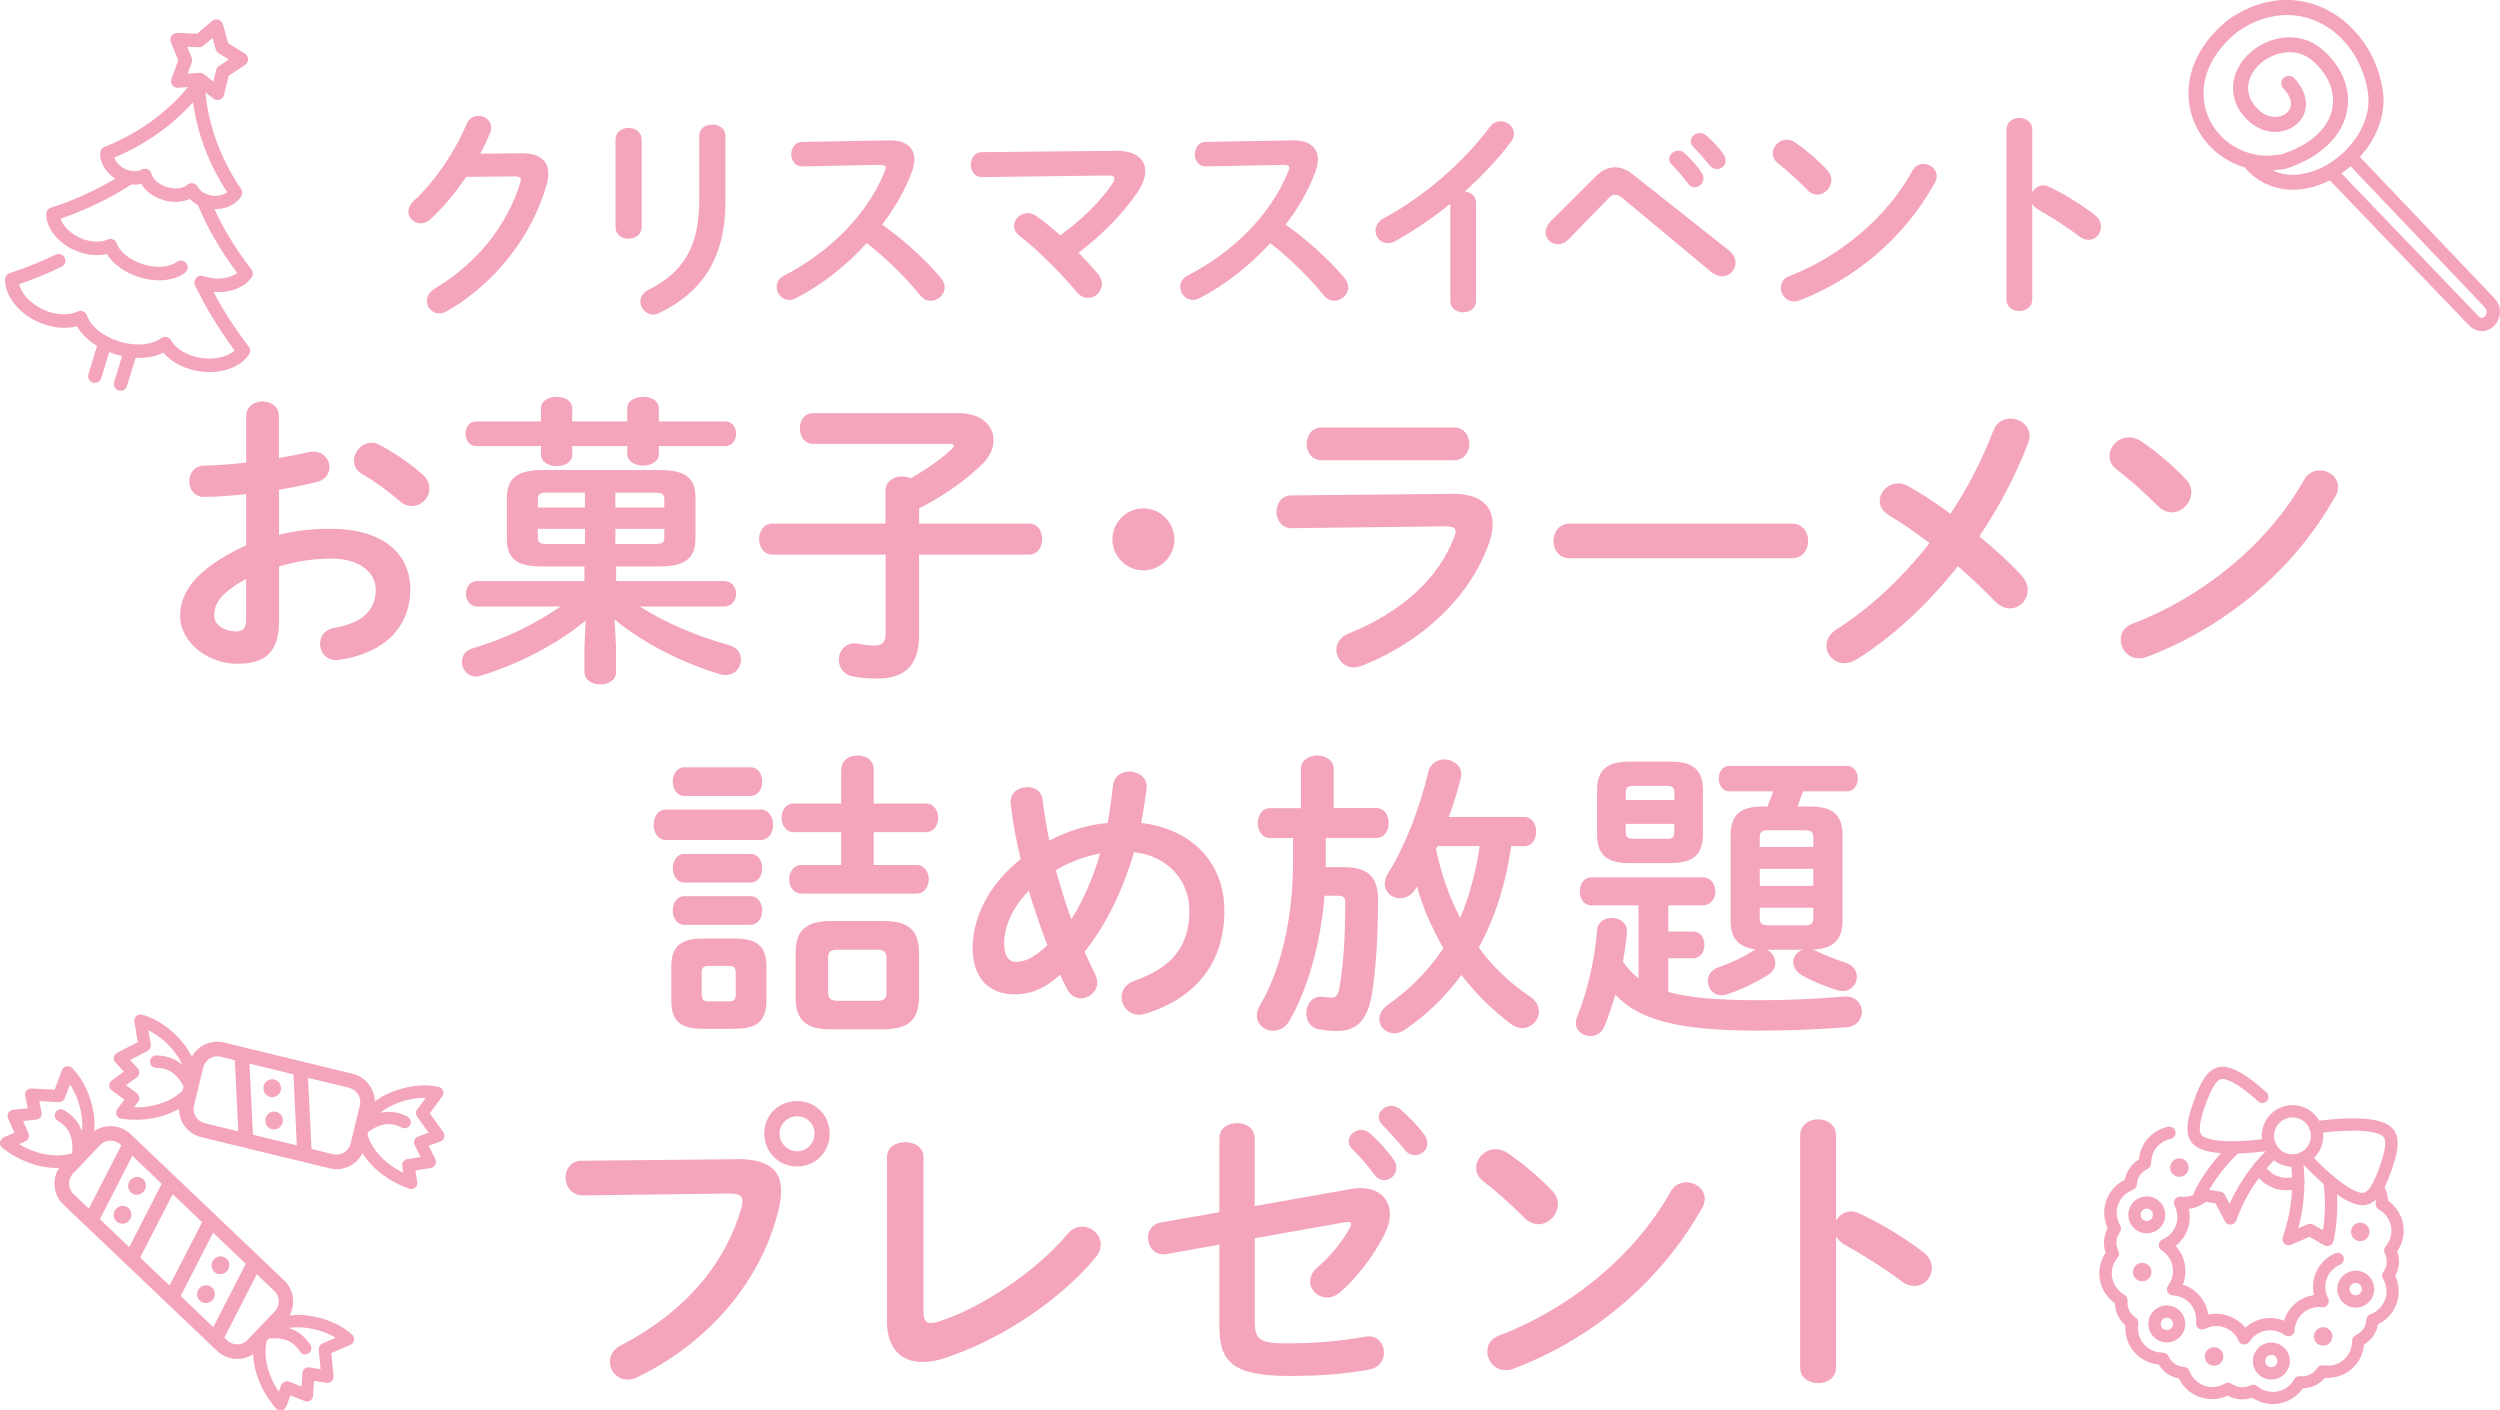 <?xml version="1.0" encoding="UTF-8"?>
<svg id="_レイヤー_2" data-name="レイヤー 2" xmlns="http://www.w3.org/2000/svg" viewBox="0 0 337.15 190.2">
  <defs>
    <style>
      .cls-1 {
        fill: #f4a4bb;
      }

      .cls-2 {
        fill: #f4a4bb;
      }
    </style>
  </defs>
  <g id="oita">
    <g>
      <g>
        <path class="cls-2" d="M70.28,20.67c2.44-.03,3.67.96,3.67,2.76,0,.48-.09,1.02-.26,1.59-2.03,6.99-7.06,13.32-13.47,16.98-.35.18-.68.27-.97.27-.97,0-1.68-.81-1.68-1.71,0-.57.32-1.2,1.03-1.62,5.85-3.51,9.76-8.55,11.55-14.25.06-.15.09-.3.09-.42,0-.33-.24-.48-.79-.48l-6.59.06c-1.44,2.16-3.12,4.17-4.79,5.7-.44.42-.91.57-1.35.57-.88,0-1.65-.69-1.65-1.59,0-.45.24-.96.74-1.44,2.79-2.58,5.56-6.63,7.09-10.32.32-.78.97-1.14,1.62-1.14.88,0,1.73.63,1.73,1.59,0,.21-.06.45-.15.69-.38.93-.82,1.86-1.32,2.82l5.5-.06Z"/>
        <path class="cls-2" d="M86.54,30.63c0,1.02-.88,1.56-1.77,1.56s-1.76-.54-1.76-1.56v-11.79c0-1.05.88-1.59,1.76-1.59s1.77.54,1.77,1.59v11.79ZM94.3,18.33c0-1.02.88-1.53,1.79-1.53.85,0,1.74.51,1.74,1.53v8.91c0,7.59-3.18,12.18-8.85,14.94-.32.15-.62.24-.88.24-1,0-1.74-.87-1.74-1.77,0-.57.32-1.17,1.09-1.56,4.91-2.46,6.85-6.09,6.85-12.09v-8.67Z"/>
        <path class="cls-2" d="M119.84,18.93c2.29-.06,3.47.96,3.47,2.58,0,.48-.12,1.02-.32,1.62-.91,2.49-2.32,4.92-4.03,7.17,2.73,1.89,5.79,4.65,7.88,7.11.38.45.56.93.56,1.35,0,.99-.91,1.8-1.88,1.8-.47,0-1-.21-1.41-.72-1.82-2.25-4.53-4.98-7.23-7.05-2.85,3.15-6.26,5.76-9.58,7.44-.29.15-.59.21-.85.21-1,0-1.71-.87-1.71-1.74,0-.6.29-1.17,1-1.53,6.12-3.15,11.26-8.25,13.58-14.07.09-.18.12-.36.12-.48,0-.27-.23-.39-.73-.39l-10.53.21c-.97,0-1.47-.81-1.47-1.62s.5-1.68,1.44-1.68l11.7-.21Z"/>
        <path class="cls-2" d="M150.51,20.34c2.56-.03,3.94,1.08,3.94,2.73,0,.84-.35,1.83-1.06,2.88-2.06,3-4.91,5.85-7.94,8.13.94.96,1.82,1.92,2.56,2.79.41.48.59.99.59,1.44,0,1.05-.88,1.86-1.88,1.86-.53,0-1.09-.24-1.56-.84-2.15-2.58-5.44-5.82-7.67-7.53-.5-.39-.74-.87-.74-1.32,0-.9.82-1.74,1.82-1.74.38,0,.79.12,1.18.39.97.66,2.09,1.59,3.23,2.61,2.88-2.07,5.35-4.5,7.03-6.96.21-.3.29-.51.29-.69,0-.3-.26-.42-.88-.42l-17,.21c-1,0-1.5-.81-1.5-1.65s.5-1.71,1.47-1.71l18.11-.18Z"/>
        <path class="cls-2" d="M174.26,18.93c2.29-.06,3.47.96,3.47,2.58,0,.48-.12,1.02-.32,1.62-.91,2.49-2.32,4.92-4.03,7.17,2.73,1.89,5.79,4.65,7.88,7.11.38.45.56.93.56,1.35,0,.99-.91,1.8-1.88,1.8-.47,0-1-.21-1.41-.72-1.82-2.25-4.53-4.98-7.23-7.05-2.85,3.15-6.26,5.76-9.58,7.44-.29.15-.59.21-.85.21-1,0-1.71-.87-1.71-1.74,0-.6.29-1.17,1-1.53,6.12-3.15,11.26-8.25,13.58-14.07.09-.18.12-.36.12-.48,0-.27-.23-.39-.73-.39l-10.53.21c-.97,0-1.47-.81-1.47-1.62s.5-1.68,1.44-1.68l11.7-.21Z"/>
        <path class="cls-2" d="M195.59,27.48c-2.44,1.98-5,3.69-7.44,5.04-.35.21-.71.27-1.03.27-.94,0-1.62-.81-1.62-1.68,0-.6.32-1.26,1.12-1.68,5.32-2.85,10.7-7.47,14.29-12.3.41-.54.94-.78,1.47-.78.91,0,1.79.72,1.79,1.68,0,.33-.12.72-.41,1.11-1.74,2.31-3.88,4.59-6.23,6.69.79.06,1.53.6,1.53,1.56v13.17c0,1.05-.85,1.56-1.73,1.56s-1.74-.51-1.74-1.56v-13.08Z"/>
        <path class="cls-2" d="M215.23,23.76c.82-.81,1.68-1.2,2.56-1.2.79,0,1.59.3,2.38.93l13,10.29c.62.51.88,1.08.88,1.65,0,.99-.79,1.83-1.82,1.83-.44,0-.94-.18-1.44-.57l-11.97-9.96c-.38-.33-.71-.48-1-.48-.32,0-.62.18-.97.57l-5.32,5.46c-.44.45-.94.66-1.41.66-.91,0-1.68-.72-1.68-1.62,0-.42.18-.9.59-1.38l6.21-6.18ZM225.11,21.45c0-.6.59-1.14,1.24-1.14.26,0,.56.09.82.33.79.72,1.68,1.68,2.29,2.61.21.27.27.54.27.81,0,.66-.56,1.2-1.18,1.2-.35,0-.71-.18-.97-.57-.71-.99-1.5-1.86-2.18-2.55-.21-.24-.29-.48-.29-.69ZM228.02,19.05c0-.6.56-1.11,1.24-1.11.29,0,.59.12.88.36.76.66,1.65,1.59,2.26,2.46.23.3.32.6.32.9,0,.66-.56,1.14-1.18,1.14-.35,0-.73-.15-1.03-.54-.68-.87-1.5-1.77-2.18-2.49-.23-.24-.32-.48-.32-.72Z"/>
        <path class="cls-2" d="M246.45,22.98c.38.39.53.84.53,1.29,0,1.02-.88,1.98-1.88,1.98-.44,0-.91-.18-1.32-.6-1.32-1.35-2.71-2.61-4-3.63-.5-.39-.71-.87-.71-1.35,0-.93.85-1.83,1.88-1.83.38,0,.76.12,1.18.39,1.35.93,2.94,2.25,4.32,3.75ZM259.39,22.11c.91,0,1.79.66,1.79,1.65,0,.3-.09.63-.29.96-4.18,7.53-10.88,12.96-18.17,15.78-.29.12-.56.15-.79.15-1.06,0-1.76-.93-1.76-1.83,0-.66.32-1.29,1.15-1.59,6.68-2.58,13.06-7.77,16.58-14.19.35-.66.94-.93,1.5-.93Z"/>
        <path class="cls-2" d="M274.09,25.92c.29-.54.82-.93,1.44-.93.26,0,.5.06.76.18,1.82.84,4.38,2.37,6.23,3.84.59.45.82,1.02.82,1.56,0,.96-.74,1.77-1.68,1.77-.38,0-.82-.12-1.24-.45-1.71-1.32-4.2-2.88-5.5-3.6-.41-.24-.68-.51-.85-.84v12.93c0,1.05-.85,1.56-1.74,1.56s-1.74-.51-1.74-1.56v-22.89c0-1.05.88-1.59,1.74-1.59s1.74.54,1.74,1.59v8.43Z"/>
        <path class="cls-2" d="M37.62,72.13c2.21-.57,4.51-.82,7.01-.82,6.56,0,10.7,3.03,10.7,8.16s-3.57,8.65-9.55,9.51c-1.68.25-2.62-.94-2.62-2.17,0-.94.57-1.89,1.89-2.13,4.02-.7,5.62-2.5,5.62-5.17,0-2.25-2.09-4.18-5.99-4.18-2.54,0-4.88.41-7.05,1.07v7.3c0,4.26-1.84,5.82-5.66,5.82s-7.67-2.83-7.67-6.4c0-2.99,1.72-6.27,8.9-9.59v-6.89c-2.05.21-4.02.37-5.66.37-1.31.04-2.01-1.03-2.01-2.09s.66-2.13,2.01-2.13c1.64-.04,3.61-.16,5.66-.41v-6.23c0-1.35,1.11-2.01,2.21-2.01s2.21.66,2.21,2.01v5.62c1.39-.25,2.75-.49,3.9-.78.25-.08.49-.08.74-.08,1.35,0,2.17,1.03,2.17,2.09,0,.86-.53,1.72-1.72,2.01-1.52.37-3.24.74-5.08,1.03v6.11ZM33.19,78.07c-3.57,2.01-4.3,3.36-4.3,4.96,0,1.31,1.48,2.13,2.99,2.13,1.19-.04,1.31-.78,1.31-1.8v-5.29ZM56.97,63.97c.7.62.94,1.31.94,1.93,0,1.27-1.11,2.34-2.38,2.34-.53,0-1.15-.21-1.68-.7-1.39-1.23-3.4-2.71-4.96-3.57-.82-.45-1.15-1.15-1.15-1.84,0-1.19,1.03-2.42,2.34-2.42.37,0,.74.08,1.11.29,1.89.98,4.18,2.54,5.78,3.98Z"/>
        <path class="cls-2" d="M73.03,76.39c-3.53,0-4.67-1.19-4.67-3.73v-5.54c0-2.5,1.27-3.73,4.8-3.73h15.83c3.53,0,4.8,1.15,4.8,3.65v5.58c0,2.54-1.27,3.77-4.8,3.77h-5.9v1.97h14.51c1.11,0,1.68.86,1.68,1.72s-.57,1.72-1.68,1.72h-11.32c3.53,2.25,7.79,4.02,12.05,5.21,1.11.33,1.6,1.11,1.6,1.93,0,1.07-.78,2.09-2.05,2.09-.21,0-.45,0-.7-.08-5-1.48-10.41-4.18-14.31-7.42l.21,3.69v3.44c0,1.07-1.07,1.64-2.13,1.64s-2.13-.57-2.13-1.64v-3.44l.16-3.53c-3.77,3.12-8.9,5.82-14.1,7.42-.25.08-.45.12-.7.12-1.15,0-1.89-.98-1.89-1.97,0-.78.45-1.56,1.52-1.84,4.14-1.23,8.24-3.16,11.77-5.62h-11.19c-1.02,0-1.56-.86-1.56-1.72s.53-1.72,1.56-1.72h14.43v-1.97h-5.78ZM97.79,56.84c.98,0,1.48.82,1.48,1.64,0,.86-.49,1.68-1.48,1.68h-8.94v1.07c0,1.03-1.07,1.56-2.13,1.56s-2.13-.53-2.13-1.56v-1.07h-7.42v1.15c0,1.03-1.07,1.56-2.09,1.56s-2.13-.53-2.13-1.56v-1.15h-8.73c-.94,0-1.43-.82-1.43-1.68s.49-1.64,1.43-1.64h8.73v-1.76c0-1.07,1.07-1.56,2.13-1.56s2.09.49,2.09,1.56v1.76h7.42v-1.76c0-1.07,1.07-1.56,2.13-1.56s2.13.49,2.13,1.56v1.76h8.94ZM78.89,68.44v-2.01h-5.04c-1.11,0-1.31.25-1.31.94v1.07h6.36ZM78.89,73.36v-2.05h-6.36v1.15c0,.9.53.9,1.31.9h5.04ZM82.99,68.44h6.6v-1.02c0-.74-.21-.98-1.31-.98h-5.29v2.01ZM82.99,71.31v2.05h5.29c1.11,0,1.31-.21,1.31-.9v-1.15h-6.6Z"/>
        <path class="cls-2" d="M104.17,74.79c-1.19,0-1.8-1.07-1.8-2.09s.61-2.09,1.8-2.09h15.25v-4.43c0-1.31,1.15-1.93,2.25-1.93.41,0,.78.08,1.15.25,2.09-1.19,4.1-2.58,5.62-4.02.12-.12.21-.25.21-.37,0-.16-.16-.25-.49-.25h-18.49c-1.19,0-1.8-1.02-1.8-2.09s.61-2.05,1.8-2.05h19.6c3.16,0,4.72,1.72,4.72,3.65,0,1.02-.45,2.13-1.39,3.08-2.46,2.46-5.58,4.55-8.65,6.11v2.05h14.8c1.23,0,1.8,1.03,1.8,2.09s-.57,2.09-1.8,2.09h-14.8v10.82c0,4.26-2.01,5.9-5.7,5.9-1.44,0-2.34-.12-3.24-.29-1.31-.25-1.88-1.27-1.88-2.25,0-1.23.94-2.46,2.62-2.17.82.16,1.31.25,2.13.25,1.11,0,1.56-.37,1.56-1.76v-10.5h-15.25Z"/>
        <path class="cls-2" d="M158.38,72.74c0,2.3-1.89,4.18-4.18,4.18s-4.18-1.89-4.18-4.18,1.88-4.18,4.18-4.18,4.18,1.89,4.18,4.18Z"/>
        <path class="cls-2" d="M195.77,66.59c3.77-.04,5.53,1.56,5.53,4.06,0,.7-.12,1.48-.41,2.34-2.54,7.58-9.23,13.65-17.26,16.81-.37.12-.7.21-1.03.21-1.39,0-2.38-1.19-2.38-2.38,0-.86.49-1.72,1.68-2.21,7.18-2.87,12.14-7.5,14.19-12.92.12-.33.21-.62.21-.82,0-.49-.41-.7-1.31-.7l-20.75.25c-1.39.04-2.09-1.11-2.09-2.21s.66-2.21,2.01-2.21l21.61-.21ZM196.1,57.65c1.35,0,2.05,1.11,2.05,2.21s-.7,2.21-2.05,2.21h-17.88c-1.31,0-2.01-1.11-2.01-2.21s.7-2.21,2.01-2.21h17.88Z"/>
        <path class="cls-2" d="M241.64,70.61c1.48,0,2.21,1.15,2.21,2.34s-.74,2.34-2.21,2.34h-29.93c-1.48,0-2.21-1.19-2.21-2.34s.74-2.34,2.21-2.34h29.93Z"/>
        <path class="cls-2" d="M254.77,69.5c-.9-.53-1.27-1.23-1.27-1.93,0-1.23,1.11-2.38,2.5-2.38.45,0,.9.12,1.35.37,1.64.9,3.61,2.21,5.7,3.73,2.3-3.49,4.26-7.26,5.78-11.23.41-1.11,1.35-1.6,2.3-1.6,1.27,0,2.58.9,2.58,2.34,0,.33-.08.66-.21.98-1.68,4.39-3.94,8.65-6.56,12.55,2.17,1.8,4.18,3.65,5.7,5.29.57.66.82,1.35.82,1.97,0,1.35-1.11,2.46-2.38,2.46-.7,0-1.39-.29-2.05-.98-1.39-1.43-3.12-3.12-5-4.71-4.1,5.21-8.86,9.59-13.69,12.59-.57.33-1.11.49-1.6.49-1.39,0-2.42-1.11-2.42-2.38,0-.78.41-1.6,1.39-2.21,4.47-2.83,8.77-6.85,12.5-11.6-1.93-1.48-3.81-2.79-5.45-3.73Z"/>
        <path class="cls-2" d="M294.78,64.63c.53.53.74,1.15.74,1.76,0,1.39-1.23,2.71-2.62,2.71-.62,0-1.27-.25-1.85-.82-1.84-1.84-3.77-3.57-5.58-4.96-.7-.53-.98-1.19-.98-1.84,0-1.27,1.19-2.5,2.62-2.5.53,0,1.07.16,1.64.53,1.89,1.27,4.1,3.08,6.03,5.12ZM312.82,63.44c1.27,0,2.5.9,2.5,2.25,0,.41-.12.86-.41,1.31-5.82,10.29-15.17,17.71-25.34,21.57-.41.16-.78.21-1.11.21-1.48,0-2.46-1.27-2.46-2.5,0-.9.45-1.76,1.6-2.17,9.31-3.53,18.2-10.62,23.12-19.39.49-.9,1.31-1.27,2.09-1.27Z"/>
        <path class="cls-2" d="M89.79,113.28c-1.07,0-1.64-1.02-1.64-2.05s.57-2.05,1.64-2.05h12.79c1.11,0,1.68,1.03,1.68,2.05s-.57,2.05-1.68,2.05h-12.79ZM94.75,138.74c-3.2,0-4.22-1.23-4.22-3.81v-4.55c0-2.54,1.03-3.81,4.22-3.81h4.39c3.2,0,4.22,1.27,4.22,3.81v4.55c-.04,2.95-1.39,3.77-4.22,3.81h-4.39ZM92.29,107.34c-1.03,0-1.56-.98-1.56-1.93s.53-1.93,1.56-1.93h8.9c1.07,0,1.6.94,1.6,1.93s-.53,1.93-1.6,1.93h-8.9ZM92.29,119.02c-1.03,0-1.56-.98-1.56-1.93s.53-1.93,1.56-1.93h8.9c1.07,0,1.6.94,1.6,1.93s-.53,1.93-1.6,1.93h-8.9ZM92.29,124.72c-1.03,0-1.56-.98-1.56-1.93s.53-1.93,1.56-1.93h8.9c1.07,0,1.6.94,1.6,1.93s-.53,1.93-1.6,1.93h-8.9ZM98.28,135.05c.74,0,.94-.25.94-.98v-2.83c0-.74-.21-.98-.94-.98h-2.67c-.78,0-.98.25-.98.98v2.83c0,.74.25.98.98.98h2.67ZM113.45,103.77c0-1.27,1.11-1.89,2.21-1.89s2.17.61,2.17,1.89v4.59h7.01c1.11,0,1.68.94,1.68,1.93s-.57,1.93-1.68,1.93h-7.01v4.43h5.74c1.11,0,1.68.94,1.68,1.93s-.57,1.93-1.68,1.93h-15.5c-1.07,0-1.64-.98-1.64-1.93s.57-1.93,1.64-1.93h5.37v-4.43h-6.4c-1.07,0-1.64-.98-1.64-1.93s.57-1.93,1.64-1.93h6.4v-4.59ZM112.05,138.82c-3.44,0-4.76-1.35-4.76-4.31v-5.99c0-2.95,1.31-4.31,4.76-4.31h7.13c3.44,0,4.76,1.35,4.76,4.31v5.99c-.08,3.28-1.6,4.22-4.76,4.31h-7.13ZM118.28,134.97c.98,0,1.27-.29,1.27-1.15v-4.59c0-.86-.29-1.15-1.27-1.15h-5.33c-.98,0-1.27.29-1.27,1.15v4.59c.04.94.41,1.11,1.27,1.15h5.33Z"/>
        <path class="cls-2" d="M147.68,131.36c.21.41.29.78.29,1.15,0,1.23-1.11,2.13-2.21,2.13-.7,0-1.39-.37-1.84-1.23-.33-.62-.66-1.27-.94-1.97-2.25,2.05-4.14,2.66-6.15,2.66-3.44,0-5.66-2.17-5.66-6.27,0-3.81,1.89-8.28,6.48-11.97-.62-2.5-1.07-5.04-1.35-7.5-.16-1.43,1.07-2.21,2.26-2.21.98,0,1.93.53,2.05,1.72.21,1.8.53,3.65.9,5.49,2.46-1.27,5.08-2.13,7.87-2.38.29-1.64.53-3.32.74-5.17.16-1.19,1.19-1.76,2.21-1.76,1.19,0,2.46.82,2.3,2.3-.21,1.6-.45,3.16-.74,4.63,6.85.82,11.23,5.37,11.23,11.81,0,7.05-3.81,11.77-10.58,13.9-.33.08-.62.16-.9.16-1.48,0-2.38-1.19-2.38-2.38,0-.9.53-1.8,1.76-2.21,5.04-1.8,7.38-4.63,7.38-9.43,0-3.9-2.67-7.34-7.46-7.91-1.43,4.84-3.53,9.47-6.68,13.45.45,1.02.94,2.01,1.43,2.99ZM138.74,120.13c-2.34,2.42-3.32,4.96-3.32,7.09,0,1.8.7,2.5,1.56,2.5,1.15,0,2.42-.49,4.26-2.25-.9-2.42-1.76-4.84-2.5-7.34ZM148.38,115.09c-2.13.41-4.1,1.15-5.99,2.25.62,2.21,1.27,4.43,2.09,6.64,1.72-2.75,2.99-5.78,3.89-8.9Z"/>
        <path class="cls-2" d="M175.44,103.69c0-1.19,1.11-1.8,2.21-1.8s2.21.61,2.21,1.8v5.29h5.74c1.11,0,1.68.98,1.68,2.01s-.57,2.01-1.68,2.01h-6.81v3.94h2.46c3.32,0,4.59,1.43,4.59,4.35,0,5.33-.33,9.59-.82,12.75-.62,3.81-2.3,5-4.71,5-.9,0-1.64-.08-2.34-.21-1.23-.16-1.8-1.15-1.8-2.17,0-1.23.86-2.5,2.38-2.21.33.04.66.08,1.15.08.45,0,.74-.33.9-1.15.57-3.03.82-6.85.82-11.6,0-.74-.21-.98-.94-.98h-1.85c-.57,6.72-2.34,12.71-4.71,16.81-.53.98-1.39,1.39-2.21,1.39-1.15,0-2.21-.82-2.21-2.05,0-.41.12-.9.45-1.43,2.71-4.55,4.43-11.52,4.43-19.23v-3.28h-3.12c-1.07,0-1.64-1.02-1.64-2.01s.57-2.01,1.64-2.01h4.18v-5.29ZM203.81,114.1c-.7,4.8-2.05,9.43-4.39,13.69,1.93,2.62,4.22,4.8,6.85,6.56.9.57,1.27,1.35,1.27,2.05,0,1.19-1.03,2.25-2.26,2.25-.49,0-.98-.16-1.48-.53-2.54-1.89-4.8-4.14-6.72-6.64-2.13,2.91-4.67,5.37-7.59,7.38-.49.33-.98.49-1.43.49-1.15,0-2.05-.86-2.05-1.93,0-.61.37-1.35,1.23-1.97,2.99-2.09,5.45-4.63,7.42-7.58-1.52-2.62-2.75-5.41-3.57-8.32-.04.12-.12.21-.16.29-.57.9-1.35,1.31-2.13,1.31-1.07,0-2.05-.82-2.05-1.97,0-.41.12-.86.41-1.35,2.3-3.65,4.35-8.94,5.45-13.69.29-1.19,1.23-1.72,2.17-1.72,1.11,0,2.3.78,2.3,2.01,0,.16-.04.33-.08.49-.41,1.72-.98,3.48-1.6,5.25h10.13c1.11,0,1.64.98,1.64,1.97s-.53,1.97-1.64,1.97h-1.72ZM193.85,114.1c-.08.16-.12.29-.2.45.41,1.76.86,3.49,1.48,5.17.49,1.39,1.11,2.75,1.8,4.06,1.31-3.12,2.13-6.35,2.62-9.68h-5.7Z"/>
        <path class="cls-2" d="M224.98,133.78c2.71.74,6.48,1.11,12.05,1.11,4.14,0,7.71-.16,11.56-.49,1.64-.16,2.5.94,2.5,2.05,0,.98-.7,2.01-2.09,2.09-3.89.29-7.63.45-12.05.45-10.82,0-15.99-1.52-19.11-4.84-.45,1.52-.94,2.99-1.48,4.31-.37.86-1.15,1.27-1.88,1.27-.98,0-1.97-.66-1.97-1.8,0-.25.08-.57.21-.9,1.27-3.03,2.34-7.46,2.67-11.6.08-1.11,1.02-1.64,1.97-1.64,1.11,0,2.17.7,2.05,2.05-.12,1.31-.33,2.58-.53,3.85.57.86,1.27,1.6,2.09,2.25v-9.84h-6.36c-1.02,0-1.56-.94-1.56-1.89s.53-1.89,1.56-1.89h14.92c1.23,0,1.8.94,1.8,1.89s-.57,1.89-1.8,1.89h-4.55v3.53h3.32c1.07,0,1.56.9,1.56,1.8s-.49,1.8-1.56,1.8h-3.32v4.55ZM219.69,116.4c-3.12,0-4.31-1.27-4.31-3.85v-5.99c0-2.58,1.19-3.85,4.31-3.85h5.66c3.12,0,4.31,1.27,4.31,3.85v5.99c-.04,2.95-1.56,3.81-4.31,3.85h-5.66ZM225.8,106.88c0-.66-.25-.9-.98-.9h-4.59c-.74,0-.98.25-.98.9v1.02h6.56v-1.02ZM224.82,113.12c.74,0,.98-.25.98-.9v-1.11h-6.56v1.11c0,.7.33.9.98.9h4.59ZM238.27,128.08c.7.33,1.15,1.02,1.15,1.8,0,.57-.29,1.15-.98,1.6-1.89,1.15-3.77,2.05-5.58,2.62-.25.08-.49.12-.7.12-1.15,0-1.84-.94-1.84-1.93,0-.74.41-1.48,1.43-1.84,1.44-.49,3.28-1.31,4.51-2.13.21-.12.37-.25.57-.29-2.34-.25-3.44-1.48-3.44-3.81v-11.6c0-2.62,1.23-3.85,4.26-3.85h.7c.29-.66.53-1.35.78-2.05h-5.9c-.94,0-1.44-.86-1.44-1.72s.49-1.72,1.44-1.72h15.83c.98,0,1.48.86,1.48,1.72s-.49,1.72-1.48,1.72h-5.9c-.25.7-.49,1.35-.74,2.05h1.8c3.03,0,4.26,1.23,4.26,3.85v11.6c0,2.54-1.31,3.77-4.1,3.85.16.04.33.08.53.16,1.11.57,2.54,1.11,3.98,1.6,1.07.33,1.52,1.11,1.52,1.89,0,.98-.74,1.93-1.89,1.93-.25,0-.49-.04-.78-.12-1.68-.53-3.36-1.23-4.67-1.97-.86-.49-1.23-1.15-1.23-1.8,0-.78.53-1.43,1.31-1.68h-4.88ZM244.54,112.87c0-.61-.25-.9-1.15-.9h-4.92c-.9,0-1.15.29-1.15.9v1.35h7.22v-1.35ZM237.32,119.47h7.22v-2.3h-7.22v2.3ZM243.39,124.8c.9,0,1.15-.29,1.15-.9v-1.48h-7.22v1.48c0,.78.45.86,1.15.9h4.92Z"/>
        <path class="cls-2" d="M99.35,156.32c4.3-.04,5.99,1.52,5.99,4.26,0,.7-.08,1.48-.29,2.34-2.26,9.72-9.39,18.08-19.07,22.8-.49.25-.94.33-1.35.33-1.39,0-2.38-1.15-2.38-2.42,0-.78.41-1.64,1.44-2.17,9.06-4.72,14.19-11.28,16.32-18.61.08-.33.12-.57.12-.82,0-.78-.53-1.07-1.72-1.07l-19.76.25c-1.56.04-2.38-1.23-2.38-2.42,0-1.11.74-2.25,2.17-2.25l20.91-.21ZM111.89,152.88c0,2.5-1.93,4.43-4.39,4.43s-4.43-1.93-4.43-4.43,1.93-4.39,4.43-4.39,4.39,1.93,4.39,4.39ZM105.13,152.88c0,1.31,1.07,2.38,2.38,2.38s2.34-1.07,2.34-2.38-1.03-2.34-2.34-2.34-2.38,1.03-2.38,2.34Z"/>
        <path class="cls-2" d="M124.55,176.86c0,1.15.29,1.56.98,1.56.25,0,.57-.04.94-.16,5.7-1.76,13.2-6.72,17.51-11.85.57-.7,1.27-.98,1.97-.98,1.31,0,2.5,1.07,2.5,2.42,0,.53-.21,1.15-.7,1.72-5.04,6.11-13.41,11.4-20.58,13.65-.98.33-1.93.45-2.79.45-2.87,0-4.76-1.84-4.76-5.45v-22.14c0-1.39,1.23-2.05,2.46-2.05s2.46.66,2.46,2.05v20.79Z"/>
        <path class="cls-2" d="M182.19,160.34c.45-.08.86-.12,1.27-.12,2.46,0,3.98,1.43,3.98,3.53,0,.82-.25,1.76-.74,2.75-1.48,2.87-3.65,5.78-5.99,7.79-.57.49-1.19.7-1.72.7-1.27,0-2.3-1.02-2.3-2.17,0-.62.29-1.31.98-1.89,1.8-1.56,3.36-3.49,4.39-5.37.08-.21.16-.33.16-.45,0-.29-.29-.37-.78-.29l-12.22,2.17v11.15c0,2.42.53,3.03,4.18,3.03,3.98,0,7.26-.29,10.7-.9,1.64-.29,2.54.9,2.54,2.17,0,.98-.62,2.01-1.97,2.26-3.65.66-6.97.86-10.87.86-7.67,0-9.35-2.01-9.35-6.64v-11.07l-7.13,1.27c-1.6.29-2.5-.98-2.5-2.21,0-.9.53-1.84,1.72-2.05l7.91-1.39v-9.96c0-1.39,1.19-2.05,2.38-2.05s2.38.66,2.38,2.05v9.14l12.96-2.3ZM181.87,153.94c0-.82.82-1.56,1.72-1.56.37,0,.78.12,1.15.45,1.11.98,2.34,2.3,3.2,3.57.29.37.37.74.37,1.11,0,.9-.78,1.64-1.64,1.64-.49,0-.98-.25-1.35-.78-.98-1.35-2.09-2.54-3.04-3.49-.29-.33-.41-.66-.41-.94ZM185.93,150.66c0-.82.78-1.52,1.72-1.52.41,0,.82.16,1.23.49,1.07.9,2.3,2.17,3.16,3.36.33.41.45.82.45,1.23,0,.9-.78,1.56-1.64,1.56-.49,0-1.03-.2-1.44-.74-.94-1.19-2.09-2.42-3.03-3.4-.33-.33-.45-.66-.45-.98Z"/>
        <path class="cls-2" d="M209.36,160.63c.53.53.74,1.15.74,1.76,0,1.39-1.23,2.71-2.62,2.71-.62,0-1.27-.25-1.85-.82-1.84-1.84-3.77-3.57-5.58-4.96-.7-.53-.98-1.19-.98-1.84,0-1.27,1.19-2.5,2.62-2.5.53,0,1.07.16,1.64.53,1.88,1.27,4.1,3.08,6.03,5.12ZM227.4,159.44c1.27,0,2.5.9,2.5,2.25,0,.41-.12.86-.41,1.31-5.82,10.29-15.17,17.71-25.34,21.57-.41.16-.78.21-1.11.21-1.48,0-2.46-1.27-2.46-2.5,0-.9.45-1.76,1.6-2.17,9.31-3.53,18.2-10.62,23.12-19.39.49-.9,1.31-1.27,2.09-1.27Z"/>
        <path class="cls-2" d="M247.61,164.64c.41-.74,1.15-1.27,2.01-1.27.37,0,.7.08,1.07.25,2.54,1.15,6.11,3.24,8.69,5.25.82.61,1.15,1.39,1.15,2.13,0,1.31-1.03,2.42-2.34,2.42-.53,0-1.15-.16-1.72-.62-2.38-1.8-5.86-3.94-7.67-4.92-.57-.33-.94-.7-1.19-1.15v17.67c0,1.43-1.19,2.13-2.42,2.13s-2.42-.7-2.42-2.13v-31.28c0-1.44,1.23-2.17,2.42-2.17s2.42.74,2.42,2.17v11.52Z"/>
      </g>
      <g>
        <path class="cls-1" d="M12.52,51.6c-.48-.15-.75-.66-.6-1.13l1.38-4.5c.15-.48.65-.75,1.13-.6s.75.66.6,1.13l-1.38,4.5c-.15.48-.65.75-1.13.6Z"/>
        <path class="cls-1" d="M15.99,52.66c-.48-.15-.75-.66-.6-1.13l1.38-4.5c.15-.48.65-.75,1.13-.6s.75.66.6,1.13l-1.38,4.5c-.15.48-.65.75-1.13.6Z"/>
        <path class="cls-1" d="M21.98,26.96c-1.29-.4-2.35-1.2-2.94-2.16-1.04.24-2.25.04-3.3-.58-1.41-.83-2.29-2.24-2.23-3.6.02-.36.24-.67.57-.81,8.23-3.24,11.89-8.9,11.92-8.96.22-.35.64-.5,1.03-.38s.65.49.64.9c0,.07-.16,6.81,4.84,14.11.2.3.21.68.02.99-.72,1.16-2.23,1.84-3.87,1.73-1.22-.08-2.33-.6-3.06-1.37-1.02.47-2.35.53-3.64.14ZM19.8,22.79s.06.02.09.03c.26.11.46.34.53.62.15.6.87,1.41,2.1,1.79,1.23.38,2.29.11,2.75-.3.21-.19.5-.27.78-.21.29.05.52.24.64.5.25.52,1.02,1.11,2.12,1.18.78.05,1.42-.17,1.82-.48-3.2-4.91-4.25-9.46-4.6-12.13-1.79,2.02-5.21,5.2-10.62,7.46.17.48.57,1.02,1.24,1.42.95.56,1.92.5,2.42.21.22-.13.48-.16.72-.08Z"/>
        <path class="cls-1" d="M18.78,37.38c-1.95-.6-3.57-1.78-4.37-3.13-1.47.37-3.31.09-4.92-.79-1.99-1.09-3.27-2.9-3.25-4.6,0-.39.26-.73.63-.85,3.69-1.19,7.09-2.82,10.12-4.83.42-.28.98-.16,1.26.25.28.42.16.98-.25,1.26-2.96,1.97-6.27,3.58-9.83,4.8.25.77.96,1.7,2.21,2.38,1.63.9,3.28.85,4.11.44.24-.12.51-.13.76-.02.24.1.43.31.51.56.28.91,1.52,2.17,3.56,2.8s3.77.27,4.52-.32c.39-.31.96-.25,1.28.15.31.39.25.96-.15,1.28-1.39,1.11-3.82,1.36-6.18.63Z"/>
        <path class="cls-1" d="M15.58,47.79c-2.36-.72-4.3-2.17-5.2-3.81-1.75.5-3.96.18-5.9-.89-2.33-1.29-3.82-3.41-3.8-5.4,0-.39.26-.73.62-.85,2.15-.71,4.24-1.55,6.22-2.5.45-.22.99-.03,1.21.43s.03.99-.43,1.21c-1.83.88-3.76,1.67-5.73,2.35.26,1.01,1.15,2.27,2.78,3.17,2.02,1.12,4.02,1.06,5.1.52.24-.12.52-.13.77-.03.25.11.43.31.51.57.35,1.15,1.87,2.73,4.38,3.5s4.65.31,5.59-.44c.21-.17.48-.23.74-.18.26.05.49.22.62.45.59,1.06,2.21,2.23,4.51,2.44,1.85.17,3.3-.38,4.08-1.07-2.1-2.8-3.89-5.74-5.34-8.77-.16-.33-.1-.72.14-1,.24-.27.62-.39.97-.25.45.15.92.25,1.41.3,1.41.13,2.52-.24,3.16-.73-2.27-3.01-4.1-6.2-5.44-9.49-.19-.46.03-.99.5-1.18.46-.19,1,.03,1.18.5,1.38,3.37,3.28,6.62,5.67,9.68.24.31.26.74.04,1.06-.92,1.39-2.94,2.17-5.15,1.99,1.34,2.54,2.94,5.02,4.76,7.38.24.31.25.73.04,1.05-1.1,1.66-3.52,2.58-6.17,2.34-2.2-.2-4.22-1.18-5.39-2.58-1.67.85-4.08.96-6.44.23Z"/>
        <path class="cls-1" d="M23.7,11.82c-.18-.06-.34-.17-.46-.32-.19-.25-.23-.57-.12-.86l.93-2.49-1.01-2.46c-.12-.29-.08-.61.1-.87.18-.25.47-.4.78-.39l2.65.12,2.03-1.72c.24-.2.56-.27.85-.18h0c.3.09.52.33.61.62l.71,2.56,2.26,1.39c.26.16.43.45.43.76,0,.31-.15.6-.41.77l-2.21,1.47-.63,2.58c-.07.3-.29.54-.59.64-.29.1-.62.04-.86-.15l-2.08-1.65-2.65.2c-.11,0-.23,0-.33-.04ZM25.25,6.32l.6,1.47c.09.21.09.45.01.66l-.56,1.49,1.59-.12c.23-.02.45.05.63.19l1.25.99.38-1.55c.05-.22.19-.42.38-.54l1.33-.88-1.36-.84c-.19-.12-.34-.31-.4-.53l-.43-1.53-1.22,1.03c-.17.15-.4.22-.63.21l-1.59-.07Z"/>
      </g>
      <g>
        <g>
          <path class="cls-1" d="M296.65,188.41c-1.22-.43-2.22-1.33-2.79-2.5-.57-.11-1.1-.33-1.57-.65-.47-.32-.86-.74-1.16-1.24-1.3-.12-2.49-.73-3.33-1.71-.84-.99-1.25-2.26-1.16-3.56-.44-.38-.79-.83-1.03-1.34-.24-.51-.38-1.07-.39-1.65-1.07-.75-1.79-1.87-2.03-3.15-.24-1.28.05-2.59.78-3.67-.19-.55-.27-1.12-.22-1.68.05-.57.21-1.12.49-1.63-.55-1.18-.62-2.52-.18-3.74s1.33-2.22,2.5-2.79c.11-.57.33-1.1.65-1.57.32-.47.74-.86,1.24-1.16.12-1.3.72-2.49,1.71-3.33.64-.54,1.41-.92,2.24-1.08.45-.09.89.2.98.66.09.45-.2.89-.65.98-.55.11-1.05.35-1.48.71-.74.63-1.16,1.57-1.15,2.57,0,.33-.19.63-.49.77-.43.19-.77.48-1.02.84-.25.36-.39.79-.42,1.25-.02.33-.23.61-.54.73-.94.35-1.66,1.07-1.99,1.99s-.22,1.94.29,2.8c.17.28.15.64-.04.91-.27.38-.43.8-.46,1.24-.04.44.05.88.26,1.3.15.29.11.65-.11.9-.64.77-.91,1.76-.73,2.72s.78,1.79,1.65,2.28c.29.16.45.48.42.8-.04.47.03.91.22,1.31.19.4.49.73.88.99.27.18.42.51.36.83-.17.99.1,1.98.73,2.72s1.57,1.16,2.57,1.15c.33,0,.63.19.76.49.2.43.48.77.84,1.02.37.25.79.39,1.25.42.33.02.61.23.73.54.35.94,1.07,1.66,1.99,1.99.92.33,1.94.22,2.8-.29.28-.17.64-.15.91.04.38.27.8.43,1.24.46.44.04.88-.05,1.3-.26.3-.15.65-.1.9.11.77.64,1.76.91,2.72.73s1.79-.78,2.28-1.65c.16-.29.48-.45.8-.42.47.05.91-.03,1.31-.22.4-.19.73-.48.99-.88.18-.27.51-.41.83-.36.99.17,1.98-.1,2.72-.73s1.16-1.57,1.15-2.57c0-.33.19-.63.49-.77.43-.19.77-.48,1.02-.84.25-.36.39-.79.42-1.25.02-.33.23-.61.54-.73.94-.35,1.66-1.07,1.99-1.99s.22-1.94-.29-2.8c-.17-.28-.15-.64.04-.91.27-.38.43-.8.46-1.24.04-.44-.05-.88-.26-1.3-.15-.29-.11-.65.11-.9.64-.77.91-1.76.73-2.72-.18-.96-.78-1.79-1.65-2.28-.29-.16-.45-.48-.42-.81.05-.47-.03-.9-.22-1.3-.06-.12-.13-.24-.2-.34-.26-.38-.17-.89.2-1.16s.89-.17,1.16.2c.13.19.25.38.34.59.24.51.38,1.07.39,1.65,1.07.75,1.79,1.87,2.03,3.15s-.05,2.59-.78,3.67c.19.55.27,1.12.22,1.68-.05.57-.21,1.12-.49,1.63.55,1.18.62,2.52.18,3.74s-1.33,2.22-2.5,2.79c-.11.57-.33,1.1-.65,1.57-.32.47-.74.86-1.24,1.16-.12,1.3-.72,2.49-1.71,3.33-.99.84-2.26,1.25-3.56,1.16-.38.44-.83.79-1.35,1.04-.51.24-1.07.38-1.65.39-.75,1.07-1.87,1.79-3.15,2.03-1.28.23-2.58-.05-3.67-.78-.55.19-1.12.27-1.68.22-.56-.04-1.12-.21-1.63-.49-1.18.55-2.52.62-3.74.18Z"/>
          <path class="cls-1" d="M302.39,181.28c-.21-.08-.39-.24-.48-.45-.37-.86-1.06-1.5-1.92-1.81s-1.8-.24-2.63.19c-.27.14-.6.12-.85-.05-.25-.17-.39-.47-.35-.78.11-.93-.17-1.83-.76-2.53-.6-.7-1.44-1.11-2.38-1.15-.31-.01-.58-.2-.71-.47-.13-.28-.1-.6.08-.85.56-.75.77-1.67.61-2.57-.17-.91-.69-1.68-1.48-2.19-.26-.17-.4-.46-.38-.77.02-.31.21-.57.5-.7.86-.37,1.5-1.06,1.81-1.92s.24-1.8-.19-2.64c-.14-.27-.12-.6.05-.85.17-.25.47-.39.78-.35.93.11,1.83-.16,2.53-.76.34-.31.89-.31,1.21.02.31.34.32.84-.02,1.15l-.11.1c-.73.62-1.59,1-2.52,1.13.21.91.16,1.86-.16,2.76s-.88,1.67-1.62,2.24c.64.68,1.07,1.53,1.24,2.47.17.94.07,1.89-.28,2.75.88.27,1.69.79,2.31,1.52.62.73,1.01,1.6,1.13,2.52,1.82-.42,3.86.3,5,1.78.68-.64,1.53-1.07,2.47-1.24.94-.17,1.9-.06,2.75.28.27-.89.79-1.69,1.52-2.31.73-.62,1.6-1.01,2.52-1.13-.21-.91-.16-1.86.16-2.76.46-1.31,1.43-2.33,2.71-2.89.42-.18.91.01,1.09.43.18.42,0,.91-.43,1.09-.86.37-1.5,1.06-1.81,1.92s-.24,1.8.19,2.63c.14.27.12.6-.05.85-.17.25-.47.39-.78.35-.93-.11-1.83.16-2.53.76-.7.6-1.11,1.44-1.15,2.38-.01.31-.2.58-.47.71-.28.13-.61.1-.85-.08-.75-.55-1.67-.77-2.57-.61-.91.17-1.68.69-2.19,1.48-.17.26-.46.4-.77.38-.07,0-.14-.02-.21-.05Z"/>
          <path class="cls-1" d="M306.66,160.23c-1.17-.42-2.14-1.26-2.73-2.37-.21-.41-.06-.91.35-1.12.41-.21.91-.06,1.12.35.78,1.48,2.67,2.16,4.22,1.5.42-.18.91.02,1.09.44.18.42-.02.91-.44,1.09-1.16.49-2.44.54-3.61.12Z"/>
          <path class="cls-1" d="M316.86,176.2c-1.29-.46-1.97-1.89-1.51-3.18s1.89-1.97,3.18-1.51,1.97,1.89,1.51,3.18-1.89,1.97-3.18,1.51ZM317.97,173.07c-.43-.15-.91.07-1.06.5s.07.91.5,1.06.91-.07,1.06-.5-.07-.91-.5-1.06Z"/>
          <path class="cls-1" d="M288.68,166.18c-1.29-.46-1.97-1.89-1.51-3.18s1.89-1.97,3.18-1.51,1.97,1.89,1.51,3.18-1.89,1.97-3.18,1.51ZM289.79,163.05c-.43-.15-.91.07-1.06.5s.07.91.5,1.06.91-.07,1.06-.5-.07-.91-.5-1.06Z"/>
          <path class="cls-1" d="M319.53,165.91c.12.68-.32,1.33-1,1.45-.68.12-1.33-.32-1.45-1-.12-.68.32-1.33,1-1.45.68-.12,1.33.32,1.45,1Z"/>
          <path class="cls-1" d="M290.12,171.33c.12.68-.32,1.33-1,1.45-.68.12-1.33-.32-1.45-1-.12-.68.32-1.33,1-1.45.68-.12,1.33.32,1.45,1Z"/>
          <circle class="cls-1" cx="298.59" cy="182.93" r="1.25"/>
          <path class="cls-1" d="M293.1,156.51c.52-.45,1.31-.38,1.76.14.45.52.38,1.31-.14,1.76-.52.45-1.31.38-1.76-.14-.45-.52-.38-1.31.14-1.76Z"/>
          <path class="cls-1" d="M312.49,179.28c.52-.45,1.31-.38,1.76.14.45.52.38,1.31-.14,1.76-.52.45-1.31.38-1.76-.14-.45-.52-.38-1.31.14-1.76Z"/>
          <path class="cls-1" d="M291.38,180.89c-.41-.14-.77-.39-1.06-.73-.43-.51-.64-1.15-.59-1.81.05-.66.36-1.27.87-1.7.51-.43,1.15-.64,1.81-.59.66.05,1.27.36,1.7.87h0c.43.51.64,1.15.59,1.81-.05.66-.36,1.27-.87,1.7-.51.43-1.15.64-1.81.59-.22-.02-.44-.06-.64-.14ZM292.5,177.76c-.07-.02-.14-.04-.21-.05-.22-.02-.44.05-.6.2-.17.14-.27.35-.29.57-.02.22.05.44.2.6.14.17.35.27.57.29.22.02.44-.05.6-.2.17-.14.27-.35.29-.57s-.05-.44-.2-.6c-.1-.11-.22-.2-.35-.24Z"/>
          <path class="cls-1" d="M305.48,185.9c-.2-.07-.4-.17-.58-.3-.55-.38-.92-.95-1.04-1.6-.12-.65.02-1.32.4-1.86.38-.55.95-.92,1.6-1.04.65-.12,1.32.02,1.87.4.55.38.92.95,1.04,1.6.12.65-.02,1.32-.4,1.86-.38.55-.95.92-1.6,1.04-.44.08-.88.04-1.28-.1ZM306.59,182.77c-.14-.05-.28-.06-.43-.03h0c-.22.04-.41.16-.53.35-.13.18-.17.4-.13.62.04.22.16.41.34.53.18.13.4.17.62.13.22-.04.41-.16.53-.35s.17-.4.13-.62c-.04-.22-.16-.41-.34-.53-.06-.04-.13-.08-.19-.1ZM306.01,181.92h0s0,0,0,0Z"/>
        </g>
        <g>
          <path class="cls-1" d="M308.35,167.89c-.11-.04-.21-.1-.29-.18-.24-.23-.32-.57-.21-.88,1.47-4.14,1.4-7.86,1.08-10.26-.06-.45.26-.87.71-.93.46-.06.87.26.93.71.3,2.23.39,5.54-.62,9.29l1.25-.53c.24-.1.51-.09.74.04l1.34.76c.21-1.35.45-3.81.04-6.54-.07-.45.24-.88.7-.94.45-.07.88.24.94.7.67,4.46-.24,8.14-.28,8.29-.06.25-.24.46-.48.56-.24.1-.51.08-.74-.04l-1.99-1.14-2.53,1.08c-.2.08-.41.09-.6.02Z"/>
          <path class="cls-1" d="M300.52,165.11c-.19-.07-.36-.21-.46-.39l-1.28-2.43-2.26-.37c-.25-.04-.48-.2-.6-.43-.12-.23-.13-.5-.02-.74.07-.14,1.68-3.58,5.01-6.61.34-.31.87-.28,1.17.05.31.34.29.86-.05,1.17-2.04,1.86-3.41,3.92-4.1,5.1l1.52.25c.26.04.48.2.6.43l.64,1.21c1.58-3.55,3.74-6.05,5.38-7.59.33-.31.86-.3,1.17.03.31.33.3.86-.03,1.17-1.76,1.65-4.16,4.5-5.63,8.64-.11.31-.39.53-.72.55-.12,0-.23,0-.34-.05Z"/>
          <path class="cls-1" d="M317.39,162.29c-2.49-.89-5.55-3.93-7.16-5.66-.31-.34-.29-.86.05-1.17s.86-.29,1.17.05c1.21,1.31,4.26,4.43,6.5,5.23.77.27,1.57.56,2.96-3.36s.6-4.2-.17-4.47c-2.24-.79-6.58-.3-8.34-.04-.46.06-.87-.25-.94-.71-.07-.45.25-.87.71-.94,2.34-.33,6.64-.76,9.13.12,2.61.93,2.39,3.21,1.18,6.59-1.2,3.38-2.47,5.29-5.08,4.37Z"/>
          <path class="cls-1" d="M297.04,155.05c-2.61-.93-2.39-3.21-1.18-6.59,1.2-3.38,2.47-5.29,5.08-4.37,1.29.46,2.88,1.55,4.72,3.23.34.31.36.84.05,1.17s-.84.36-1.17.05c-1.65-1.51-3.09-2.51-4.16-2.89-.77-.27-1.57-.56-2.96,3.36s-.6,4.2.17,4.47c2.23.79,6.57.3,8.34.04.45-.06.87.25.94.71.06.45-.25.87-.71.94-2.34.33-6.64.76-9.13-.12Z"/>
          <path class="cls-1" d="M307.78,157.1c-2.16-.77-3.29-3.15-2.52-5.3.77-2.16,3.15-3.29,5.3-2.52s3.29,3.15,2.52,5.3-3.15,3.29-5.3,2.52ZM310,150.84c-1.29-.46-2.72.22-3.18,1.51s.22,2.72,1.51,3.18,2.72-.22,3.18-1.51-.22-2.72-1.51-3.18Z"/>
        </g>
      </g>
      <path class="cls-1" d="M41.88,188.87c-.21.14-.48.18-.75.08l-1.96-.76-.56,1.48c-.22.59-.99.73-1.41.25-1.84-2.12-2.92-4.7-3.05-7.13v-.18s-.26.16-.26.16c-.11.06-.23.12-.35.17-1.4.61-3.09.36-4.26-.76l-20.72-19.72c-1.37-1.31-1.59-3.37-.62-4.91l.05-.07-.4.03c-2.43-.01-5.06-.97-7.27-2.7-.5-.39-.4-1.16.18-1.42l1.45-.63-.86-1.92c-.23-.52.11-1.11.67-1.17l2-.22-.36-1.64c-.12-.54.3-1.04.85-1.01l3.12.15.98-2.62c.21-.57.94-.72,1.37-.3,1.69,1.68,2.85,4.45,3.01,7.11.03.44.03.88,0,1.31l-.02.1.29-.18c1.46-.82,3.33-.63,4.61.58l20.71,19.72c1.28,1.21,1.55,3.08.81,4.57l-.08.15,1.19-.06c2.66.03,5.48,1.05,7.24,2.66.45.4.33,1.14-.23,1.38l-2.57,1.11.3,3.11c.06.54-.43,1-.97.9l-1.66-.28-.12,2.01c-.02.28-.17.52-.38.65ZM40.67,186.98l.1-1.8c.03-.49.48-.85.97-.77l1.5.25-.26-2.63c-.03-.36.17-.7.5-.84l1.8-.78-.15-.09c-1.52-.87-3.48-1.37-5.27-1.32-.3,0-.59.04-.88.08h-.04s.76.31.76.31c.79.39,1.53,1.02,2.16,1.98.25.38.15.9-.24,1.15-.38.25-.9.15-1.15-.24-.63-.95-1.34-1.4-2.05-1.61-.37-.11-.76-.17-1.15-.19l-.97.02-.36.37v.09c-.37,1.76.03,3.91,1.16,5.92l.5.79.32-.85c.17-.43.65-.65,1.08-.48l1.67.65ZM32.76,181.14c.24-.1.45-.25.64-.45l3.65-3.83c.75-.78.72-2.02-.06-2.77l-2.36-2.24-4.38,8.54.39.37c.59.56,1.43.68,2.13.38ZM28.76,178.98l4.39-8.54-4.41-4.2-4.38,8.54,4.41,4.2ZM28.23,175.63c-.42.19-.93.11-1.28-.23-.47-.44-.5-1.19-.05-1.66l.04-.04c.44-.47,1.19-.5,1.67-.05.47.45.49,1.19.05,1.67l-.04.04c-.11.12-.24.21-.38.27ZM30.17,171.74c-.42.18-.93.1-1.28-.24-.47-.45-.48-1.2-.03-1.67l.04-.04c.45-.47,1.2-.48,1.67-.03.47.45.48,1.2.03,1.67l-.04.04c-.11.12-.24.21-.38.27ZM55.91,160.22c-.09.06-.18.1-.29.12-.14.03-.29.02-.44-.03-2.65-.92-4.88-2.61-6.2-4.65l-.09-.16-.05.11c-.46.85-1.21,1.5-2.1,1.82-.71.26-1.5.33-2.28.13l-17.33-4.21c-1.71-.42-2.88-1.89-2.99-3.56v-.27s-.11.07-.11.07c-2.11,1.2-4.87,1.69-7.65,1.29-.62-.09-.93-.81-.55-1.32l.94-1.27-1.7-1.24c-.45-.33-.45-1.01,0-1.34l1.63-1.19-1.13-1.24c-.37-.4-.26-1.05.23-1.3l2.78-1.43-.46-2.76c-.1-.59.45-1.09,1.04-.94,2.31.61,4.69,2.44,6.15,4.66l.57.99.06-.11c.86-1.43,2.58-2.21,4.29-1.79l17.32,4.21c1.71.41,2.88,1.89,2.99,3.56v.17s1-.65,1-.65c2.32-1.3,5.27-1.83,7.6-1.32.59.13.85.83.49,1.31l-1.67,2.25,1.82,2.54c.32.45.13,1.08-.39,1.27l-1.58.58.9,1.8c.25.5-.06,1.11-.61,1.2l-2.08.32.25,1.57c.06.35-.11.66-.37.83ZM22.87,173.37l4.39-8.54-3.97-3.78-4.39,8.54,3.97,3.78ZM54.4,158.16l-.14-.9c-.07-.46.24-.88.69-.95l1.78-.27-.81-1.61c-.22-.44,0-.98.45-1.15l1.43-.53-1.54-2.15c-.21-.29-.21-.69,0-.98l1.17-1.57h-.18c-1.74,0-3.7.54-5.22,1.49-.25.15-.5.33-.73.5l-.03.03.81-.12c.88-.05,1.83.11,2.86.63.41.2.58.7.37,1.12-.2.41-.71.58-1.12.37-1.02-.52-1.86-.55-2.58-.38-.38.09-.74.23-1.09.41l-.83.51-.12.5.04.08c.56,1.71,1.98,3.37,3.97,4.55l.82.43ZM17.43,168.19l4.38-8.54-3.96-3.78-4.38,8.54,3.96,3.78ZM46.06,155.59c.59-.22,1.06-.72,1.22-1.38l1.25-5.14c.26-1.05-.39-2.11-1.44-2.37l-5.55-1.34.47,9.59,2.9.71c.39.09.79.07,1.14-.07ZM16.95,164.94c-.42.17-.93.08-1.28-.26-.46-.46-.46-1.21,0-1.67l.04-.04c.46-.46,1.21-.46,1.67,0,.46.46.46,1.21,0,1.67l-.04.04c-.12.12-.25.2-.39.26ZM40.03,154.47l-.46-9.59-5.92-1.44.46,9.59,5.92,1.43ZM18.93,161.03c-.42.18-.93.11-1.28-.23-.47-.45-.5-1.19-.05-1.67l.04-.04c.44-.47,1.19-.49,1.67-.05.47.45.49,1.19.05,1.67l-.04.04c-.11.12-.24.21-.38.27ZM11.98,163l4.38-8.54-.09-.1c-.78-.74-2.03-.71-2.77.07l-3.65,3.83c-.74.78-.71,2.02.07,2.77l2.07,1.97ZM37.38,152.24c-.21.08-.45.1-.69.05-.63-.15-1.03-.78-.89-1.42l.02-.05c.14-.64.78-1.03,1.41-.89.63.14,1.03.78.88,1.41v.06c-.1.4-.39.7-.74.84ZM32.13,152.56l-.46-9.59-1.89-.46c-1.05-.26-2.11.39-2.37,1.44l-1.25,5.15c-.25,1.05.39,2.11,1.44,2.37l4.53,1.1ZM37.21,147.85c-.24.12-.52.15-.79.08-.63-.16-1.02-.8-.86-1.43v-.06c.17-.63.81-1.02,1.44-.86s1.02.8.86,1.43v.06c-.1.36-.35.63-.65.78ZM9.66,155.6l.11-.17-.03-1.17c-.04-.39-.11-.77-.24-1.14-.25-.7-.73-1.39-1.71-1.97-.4-.23-.53-.75-.29-1.14.24-.4.75-.53,1.14-.29.99.58,1.65,1.29,2.08,2.06l.34.74v-.04c.03-.29.04-.59.04-.88-.03-1.79-.63-3.73-1.57-5.19l-.1-.15-.69,1.83c-.13.34-.46.56-.82.54l-2.64-.13.33,1.48c.11.48-.23.96-.72,1.01l-1.78.19.73,1.64c.18.42,0,.91-.43,1.1l-.84.37.81.46c2.07,1.02,4.23,1.32,5.97.87.11-.03.23-.03.33-.02h0ZM22.18,148.64c.96-.38,1.78-.91,2.42-1.54h.02s.14-.61.14-.61l-.47-.77c-.23-.32-.48-.61-.78-.86-.57-.48-1.33-.84-2.46-.86-.46,0-.83-.38-.82-.84,0-.46.38-.83.84-.82,1.15.01,2.08.3,2.83.75l.66.47v-.04c-.14-.26-.27-.52-.43-.78-.92-1.54-2.4-2.91-3.96-3.72l-.16-.08.32,1.93c.06.35-.12.71-.44.87l-2.35,1.21,1.03,1.12c.33.37.27.94-.13,1.23l-1.45,1.06,1.45,1.06c.37.27.45.79.18,1.17l-.55.74h.93c1.15-.08,2.23-.32,3.18-.71Z" marker-end="none" marker-start="none"/>
      <path class="cls-1" d="M318.61,28.92l-4.42-4.61-.27.15c-1.52.72-3.17,1.15-4.81,1.13-.27,0-.55-.02-.82-.05-1.9-.19-3.77-1.02-5.36-2.69l-.18-.28-.23-.05c-7.43-2.36-11.13-12.5-1.99-19.89.02-.01.05-.03.07-.05,9.53-6.53,19.36.24,20.75,9.65.42,2.83-.56,5.63-2.26,7.93l-.84,1,4.41,4.63,3.53,3.71,10.29,10.81s.03.03.04.05c1,1.22.69,2.74-.16,3.58-.47.47-1.09.73-1.73.71-.48-.02-.98-.19-1.44-.57l-.41-.4-10.64-11.08-3.53-3.68ZM334.69,42.87c.17,0,.3-.08.41-.19.21-.22.32-.54.22-.87l-.17-.31-18.16-19.08-.24.22-.99.73,18.31,19.08s.03.03.04.04c.23.27.42.37.59.38ZM309.14,23.57c1.72.02,3.51-.57,5.15-1.63,3.31-2.14,5.57-5.91,5.06-9.41-1.14-7.77-8.51-13.11-16.08-9.18l-1.49.9-.82.7c-7.78,7.18-2.36,16.31,5.2,16.05l1.55-.19,1.39-.52c6.83-2.92,6.86-8.69,2.68-12.17-3.47-2.9-9.39.59-8.5,4.56l.26.77.52.79c1.33,1.69,2.98,1.75,3.92,1.27.95-.49,1.64-1.79-.05-3.58-.39-.41-.37-1.05.04-1.43.41-.38,1.05-.36,1.43.04,2.51,2.67,1.81,5.59-.51,6.77-2.19,1.12-5.31.37-7.15-2.91-.01-.02-.03-.05-.04-.07-1.48-3.23.2-6.3,2.66-7.93,2.45-1.62,6.01-2.07,8.7.17,5.8,4.83,4.84,13.06-4.81,16.19-.04.01-.08.02-.11.03l-1.63.2.11.06c.8.35,1.64.51,2.5.53Z" marker-end="none" marker-start="none"/>
    </g>
  </g>
</svg>